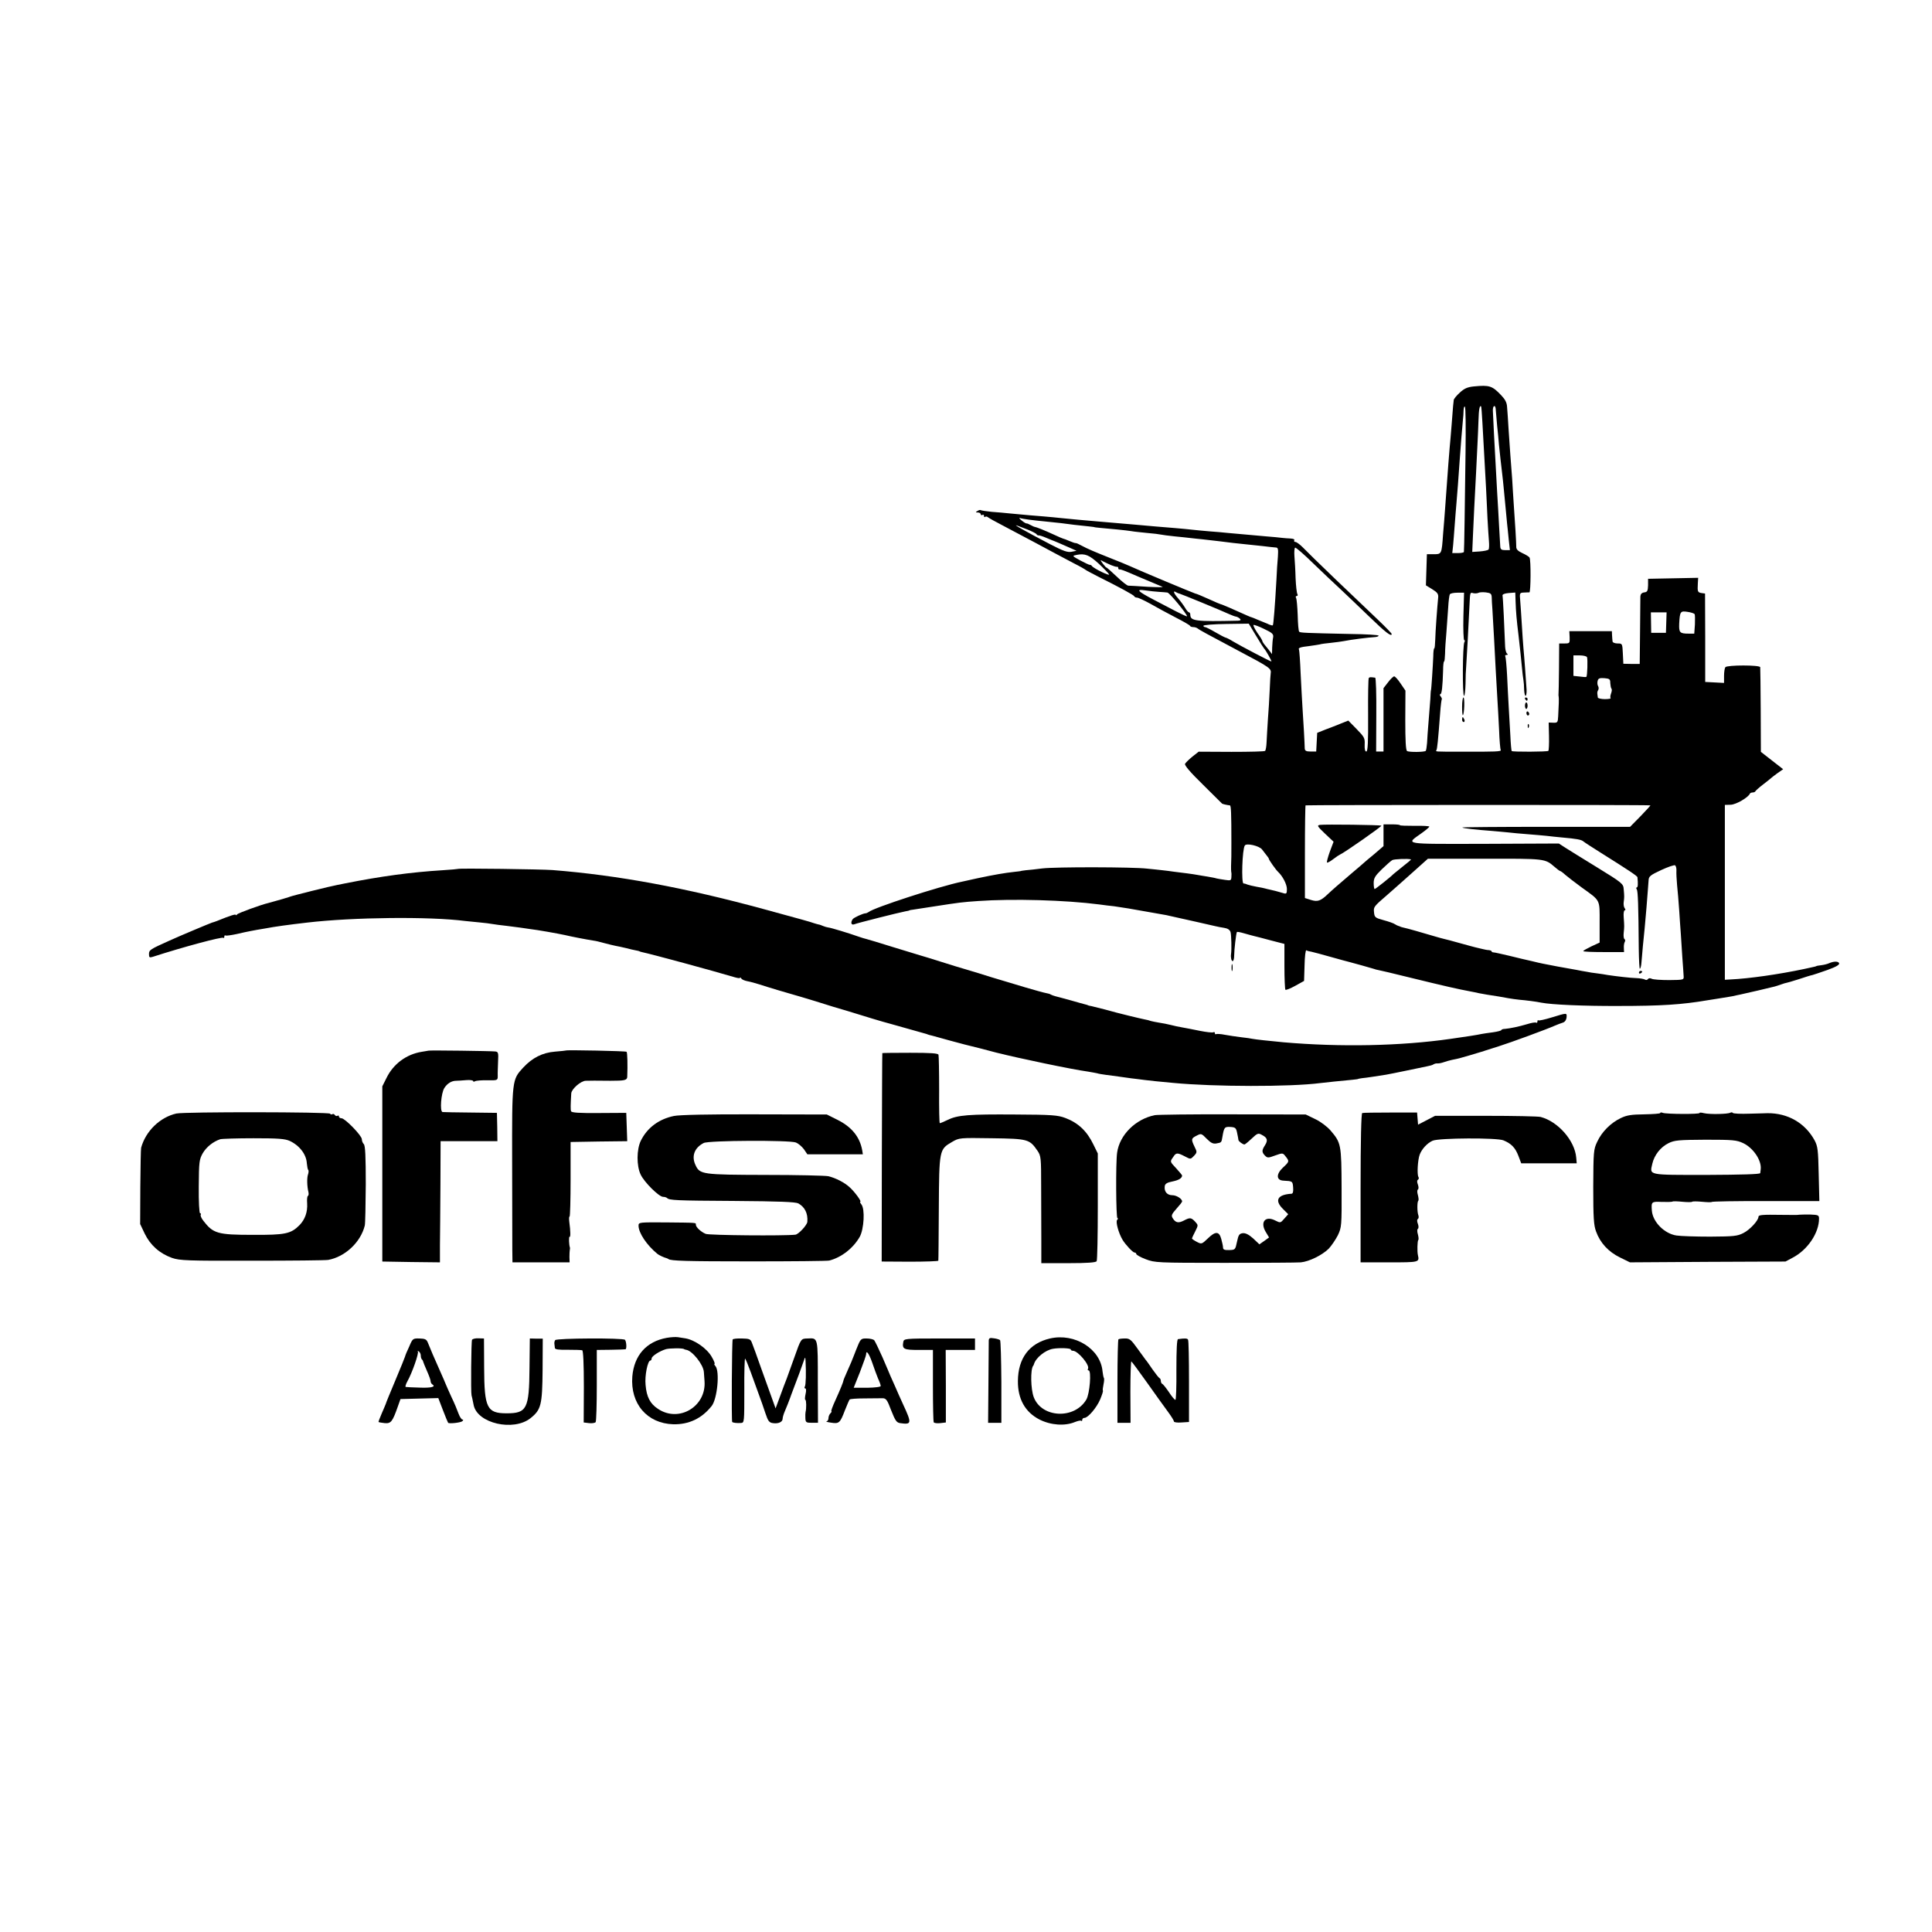 <?xml version="1.0" standalone="no"?>
<!DOCTYPE svg PUBLIC "-//W3C//DTD SVG 20010904//EN"
 "http://www.w3.org/TR/2001/REC-SVG-20010904/DTD/svg10.dtd">
<svg version="1.0" xmlns="http://www.w3.org/2000/svg"
 width="1180pt" height="1180pt" viewBox="0 0 1180 1180"
 preserveAspectRatio="xMidYMid meet">
<g transform="translate(0,1180) scale(0.1,-0.1)"
fill="#000000" stroke="none">
<path d="M9003 9440 c-40 -4 -59 -12 -87 -38 -20 -18 -36 -38 -37 -45 -1 -6
-2 -23 -4 -37 -1 -14 -5 -65 -9 -115 -4 -49 -9 -112 -12 -140 -4 -46 -10 -124
-19 -250 -2 -27 -6 -83 -9 -124 -3 -40 -8 -108 -12 -151 -9 -128 -8 -125 -62
-125 l-37 0 -3 -95 -3 -95 39 -24 c31 -19 38 -29 36 -50 -6 -59 -17 -210 -18
-258 -1 -29 -3 -53 -6 -53 -3 0 -6 -21 -6 -48 -2 -52 -12 -207 -14 -207 -1 0
-3 -25 -4 -55 -2 -30 -7 -93 -11 -140 -4 -47 -8 -104 -9 -128 -2 -23 -5 -44
-8 -48 -8 -8 -102 -9 -114 -1 -8 4 -11 68 -11 188 l1 181 -30 44 c-16 24 -33
43 -39 43 -5 0 -22 -16 -37 -36 l-28 -36 0 -194 0 -193 -22 0 -23 0 1 225 c1
124 -2 226 -7 226 -29 4 -34 4 -39 -2 -3 -4 -5 -107 -4 -228 1 -164 -2 -221
-11 -221 -8 0 -11 15 -10 43 2 38 -2 46 -49 94 l-51 52 -45 -18 c-25 -10 -67
-27 -95 -37 l-50 -20 -3 -57 -3 -57 -34 0 c-26 0 -35 4 -36 18 -1 42 -8 164
-13 237 -3 44 -8 143 -12 220 -3 77 -8 143 -10 147 -7 11 8 16 61 22 27 4 57
8 65 10 8 3 40 7 70 10 30 3 64 8 75 10 49 10 156 23 193 25 12 1 22 4 22 9 0
4 -78 9 -173 10 -277 6 -306 7 -312 14 -4 4 -8 49 -9 101 -2 51 -6 99 -10 105
-4 7 -2 12 4 12 6 0 8 5 4 12 -4 7 -9 51 -11 98 -1 47 -5 106 -7 133 -2 26 0
49 4 52 4 3 54 -40 111 -96 57 -55 133 -127 169 -160 36 -34 115 -109 175
-167 99 -96 135 -123 135 -104 0 4 -38 43 -84 87 -46 44 -162 154 -257 245
-95 91 -186 180 -203 198 -17 17 -37 32 -44 32 -7 0 -10 5 -7 10 4 6 -6 10
-22 11 -15 1 -39 2 -53 4 -14 2 -56 6 -95 9 -146 13 -191 17 -235 21 -25 3
-76 7 -115 10 -38 3 -86 8 -105 10 -19 2 -66 7 -105 10 -76 6 -158 13 -245 21
-63 5 -131 11 -210 18 -87 7 -191 17 -240 22 -25 3 -72 7 -105 10 -60 5 -104
8 -205 18 -30 3 -81 8 -113 10 -32 3 -62 8 -66 10 -4 3 -13 1 -21 -5 -13 -7
-12 -9 3 -9 9 0 17 -5 17 -11 0 -5 5 -7 10 -4 6 3 10 1 10 -6 0 -7 3 -9 7 -6
3 4 11 3 17 -2 6 -5 45 -27 86 -48 166 -88 278 -147 325 -173 28 -15 79 -42
115 -61 36 -18 67 -36 70 -39 3 -3 39 -22 80 -43 128 -64 215 -111 218 -119 2
-5 10 -8 17 -8 7 0 44 -17 82 -38 37 -21 106 -59 153 -83 47 -24 87 -47 88
-51 2 -5 11 -8 21 -8 9 0 21 -4 27 -9 9 -8 53 -32 249 -136 195 -103 201 -108
196 -139 -1 -4 -4 -49 -6 -100 -2 -50 -7 -131 -11 -181 -3 -49 -7 -111 -8
-137 -1 -26 -5 -50 -9 -54 -3 -4 -96 -6 -206 -6 l-200 1 -38 -30 c-21 -17 -41
-37 -45 -44 -5 -8 31 -51 108 -126 63 -63 116 -115 118 -117 4 -3 30 -9 48
-11 7 -1 9 -46 9 -226 0 -84 0 -96 -2 -145 0 -14 0 -30 1 -35 2 -6 2 -20 1
-32 -1 -21 -5 -22 -38 -17 -21 3 -45 7 -53 9 -8 3 -32 7 -54 11 -21 3 -48 8
-60 10 -11 2 -41 7 -66 10 -25 3 -61 8 -80 10 -19 3 -51 7 -70 9 -19 2 -62 7
-95 10 -86 10 -557 11 -640 1 -38 -5 -83 -10 -100 -11 -16 -2 -30 -4 -30 -5 0
0 -18 -3 -40 -5 -56 -6 -121 -17 -225 -39 -55 -12 -76 -17 -95 -21 -136 -28
-539 -159 -569 -185 -6 -4 -15 -8 -19 -8 -15 0 -72 -26 -79 -36 -14 -21 -9
-38 10 -31 20 8 274 72 312 79 14 2 25 5 25 6 0 1 9 3 20 4 11 2 70 11 130 20
161 25 171 26 270 33 211 15 531 6 740 -21 28 -4 68 -9 90 -11 44 -6 118 -18
210 -35 33 -6 71 -13 85 -15 14 -2 34 -6 45 -9 65 -14 263 -59 280 -63 11 -3
34 -7 52 -10 21 -3 35 -12 39 -26 5 -17 7 -107 3 -134 -3 -20 2 -43 10 -43 5
0 9 15 9 33 0 34 12 140 17 145 2 2 23 -2 46 -9 24 -7 51 -14 59 -16 8 -2 53
-13 100 -26 l85 -22 0 -137 c0 -75 3 -139 6 -143 4 -3 31 8 60 24 l54 30 3 96
c1 52 6 94 11 91 4 -3 18 -7 32 -9 13 -3 67 -17 119 -32 52 -15 102 -28 110
-30 27 -7 135 -37 150 -42 8 -3 22 -7 30 -8 8 -1 92 -21 185 -44 224 -55 305
-73 375 -86 14 -3 38 -7 53 -11 16 -3 38 -7 50 -9 41 -6 102 -16 132 -22 17
-3 46 -7 65 -9 37 -3 102 -11 135 -18 61 -12 259 -21 470 -20 260 0 387 8 545
35 30 5 72 11 94 15 21 3 48 8 60 10 11 3 32 7 46 10 14 3 63 14 110 25 47 11
92 22 100 24 8 2 26 8 40 13 14 5 27 9 30 9 3 0 37 10 75 22 39 13 77 25 85
26 8 2 49 16 92 31 53 19 74 32 71 41 -5 13 -33 13 -64 -1 -9 -4 -29 -9 -45
-11 -16 -2 -30 -4 -31 -6 -4 -2 -8 -3 -73 -17 -156 -33 -339 -59 -450 -64
l-35 -2 0 534 0 534 36 1 c32 1 107 44 117 68 2 4 10 7 17 7 7 0 15 3 17 8 2
4 23 23 48 42 25 19 47 37 50 40 3 3 20 16 38 29 l33 23 -68 53 -68 53 -1 253
c-1 140 -2 259 -3 264 -1 14 -203 14 -213 0 -4 -5 -8 -29 -8 -53 l0 -43 -57 3
-58 3 0 270 -1 270 -22 3 c-23 4 -25 8 -22 60 l2 33 -153 -3 -153 -3 0 -40
c-1 -34 -5 -41 -23 -43 -16 -2 -23 -11 -24 -25 0 -12 -1 -110 -2 -217 l-2
-195 -50 0 -50 1 -3 62 c-3 61 -3 62 -32 62 -17 0 -31 6 -31 13 -1 6 -2 23 -3
37 l-1 25 -130 0 -130 0 2 -37 c1 -37 0 -38 -31 -38 l-33 0 -1 -152 c-1 -84
-2 -155 -3 -158 -1 -3 0 -9 1 -15 2 -10 1 -50 -3 -120 -2 -37 -4 -40 -30 -39
l-28 1 2 -84 c1 -46 -1 -86 -4 -89 -6 -6 -218 -7 -224 -1 -2 3 -6 44 -8 93 -3
49 -7 127 -10 174 -3 47 -7 134 -10 194 -3 59 -8 112 -11 117 -3 5 1 9 8 9 8
0 9 3 3 8 -6 4 -11 23 -12 42 -4 108 -13 302 -16 313 -1 7 13 13 38 15 l40 3
2 -58 c2 -59 6 -108 18 -205 11 -100 14 -123 20 -188 3 -36 8 -74 10 -85 2
-11 4 -37 4 -57 1 -21 5 -38 9 -38 4 0 7 17 6 38 -4 60 -14 203 -19 252 -2 25
-7 90 -10 145 -3 55 -8 121 -10 148 -4 45 -3 47 23 48 15 1 30 1 33 1 9 -1 10
201 1 213 -4 6 -24 18 -44 27 -28 13 -38 24 -37 40 0 23 -7 144 -16 268 -2 36
-7 101 -9 145 -3 44 -8 109 -11 145 -2 36 -8 108 -11 160 -3 52 -7 112 -9 133
-1 28 -12 48 -36 73 -55 58 -72 63 -166 54z m-52 -403 c-4 -321 -8 -599 -10
-608 -1 -4 -17 -7 -36 -7 l-35 0 5 46 c2 25 7 82 10 127 3 44 8 100 10 125 5
52 14 178 20 265 5 74 16 210 20 250 2 17 4 43 4 59 1 16 4 26 8 22 5 -4 6
-130 4 -279z m103 183 c8 -140 16 -293 22 -395 2 -49 7 -135 9 -190 3 -55 7
-118 9 -141 2 -22 1 -45 -2 -50 -4 -5 -28 -10 -54 -12 l-46 -3 4 93 c2 51 6
129 8 173 5 89 18 345 21 415 1 25 4 79 5 120 2 70 7 96 16 88 2 -2 5 -46 8
-98z m82 73 c1 -16 5 -57 8 -93 4 -36 9 -87 11 -115 6 -58 13 -123 20 -180 3
-22 7 -65 10 -95 3 -30 8 -82 11 -115 3 -33 7 -76 9 -95 2 -19 7 -63 10 -97
l7 -63 -29 0 c-23 0 -29 5 -30 23 -1 12 -4 67 -7 122 -3 55 -8 150 -12 210 -8
146 -10 185 -19 350 -4 77 -7 142 -7 145 -1 17 3 30 10 30 4 0 8 -12 8 -27z
m-2851 -667 c22 -3 67 -8 100 -11 33 -3 76 -8 95 -10 40 -6 119 -15 170 -20
19 -2 35 -4 35 -5 0 -1 40 -5 140 -14 33 -3 71 -8 85 -10 14 -3 57 -7 95 -11
39 -3 77 -8 85 -10 8 -2 47 -7 85 -11 39 -4 81 -8 95 -10 14 -2 48 -5 75 -8
68 -8 143 -16 185 -22 19 -2 53 -6 75 -8 22 -2 69 -7 105 -11 36 -5 73 -8 82
-9 14 0 16 -9 13 -56 -3 -30 -7 -94 -9 -142 -9 -159 -18 -273 -22 -277 -2 -2
-11 0 -21 4 -10 5 -20 9 -23 10 -3 1 -22 9 -44 18 -21 9 -40 17 -42 17 -4 0
-26 10 -136 59 -26 11 -50 21 -53 21 -2 0 -35 14 -72 31 -38 17 -75 33 -83 34
-14 4 -340 140 -405 170 -16 7 -66 28 -110 45 -103 41 -143 58 -180 78 -16 9
-32 16 -35 15 -3 -1 -20 5 -39 13 -18 8 -35 14 -37 14 -2 0 -28 11 -58 25 -56
26 -107 46 -116 47 -3 0 -14 5 -25 11 -11 6 -22 11 -25 10 -3 -1 -17 7 -30 18
-14 11 -18 17 -10 15 8 -3 33 -7 55 -10z m-10 -60 c28 -11 53 -24 56 -29 3 -5
9 -8 13 -7 4 1 26 -6 49 -16 23 -10 44 -18 47 -19 6 -2 40 -17 95 -41 l40 -18
-30 -6 c-24 -5 -50 4 -131 46 -157 82 -238 128 -199 113 6 -2 33 -13 60 -23z
m436 -209 c31 -29 59 -58 63 -65 6 -13 -94 36 -105 51 -3 5 -9 8 -13 7 -4 0
-30 12 -58 27 -51 28 -51 28 -22 34 51 10 77 -1 135 -54z m76 -9 c15 -6 31
-11 36 -10 4 1 7 -2 7 -8 0 -5 3 -9 8 -8 8 1 23 -4 117 -45 63 -27 98 -41 145
-61 8 -3 -32 -3 -90 0 -58 4 -111 7 -119 7 -7 0 -40 26 -72 57 -33 31 -60 55
-62 54 -1 -1 -10 9 -21 23 -18 25 -18 25 2 14 11 -6 33 -16 49 -23z m293 -163
c19 -1 42 -3 50 -4 13 -1 120 -131 120 -145 0 -3 -30 11 -67 30 -38 20 -99 52
-138 72 -99 52 -110 65 -49 56 27 -4 65 -8 84 -9z m125 -11 c9 -2 251 -101
305 -126 14 -6 31 -13 39 -14 7 -1 18 -7 24 -13 8 -8 4 -11 -13 -12 -260 -6
-290 -2 -290 37 0 8 -4 14 -8 14 -4 0 -15 12 -24 28 -9 15 -28 41 -42 57 -28
32 -34 51 -13 38 6 -4 17 -8 22 -9z m1906 -23 c0 -14 2 -46 4 -71 6 -101 16
-280 20 -365 3 -49 7 -128 10 -175 3 -47 8 -136 11 -199 2 -62 7 -117 10 -122
5 -9 -30 -11 -246 -10 -160 0 -152 0 -147 9 5 7 10 55 23 227 3 44 8 82 10 84
2 2 -1 10 -7 18 -6 7 -7 13 -2 13 9 0 14 45 17 147 0 29 3 53 6 53 3 0 5 21 6
48 0 26 4 83 8 127 3 44 8 113 11 153 2 40 7 77 10 82 4 6 24 10 46 10 l41 0
-4 -145 c-2 -80 1 -145 5 -145 5 0 5 -5 1 -12 -11 -17 -13 -328 -2 -328 4 0 8
33 9 73 0 39 2 88 4 107 3 35 15 263 20 370 4 84 3 83 24 77 10 -2 24 -1 30 2
6 4 27 5 46 3 30 -4 35 -8 36 -31z m1239 -102 c3 -4 3 -32 2 -63 l-4 -56 -33
0 c-56 0 -61 6 -59 61 4 74 7 79 51 72 21 -3 40 -9 43 -14z m-173 -51 l-2 -63
-45 0 -45 0 -1 63 -1 62 48 0 48 0 -2 -62z m-2506 -80 c24 -40 46 -75 49 -78
10 -9 50 -80 45 -80 -7 0 -192 97 -235 123 -19 12 -39 22 -45 23 -5 1 -34 16
-63 33 -29 17 -57 31 -62 31 -6 0 -10 4 -10 8 0 5 62 10 139 11 l138 2 44 -73z
m105 -10 c-3 -13 -5 -41 -6 -63 l-1 -40 -19 25 c-11 14 -24 30 -30 37 -5 7
-10 15 -10 18 0 4 -13 26 -30 49 -16 24 -27 46 -24 49 3 2 32 -8 64 -24 51
-24 59 -32 56 -51z m1917 -122 c5 -14 2 -115 -4 -120 -2 -2 -21 -1 -41 2 l-38
4 0 63 0 62 40 0 c21 0 41 -5 43 -11z m142 -158 c1 -15 4 -30 7 -34 4 -3 3
-16 -2 -29 -5 -13 -6 -26 -3 -29 4 -3 -12 -6 -35 -6 -23 0 -43 5 -43 10 -1 6
-2 16 -3 23 -1 6 1 17 5 22 4 6 4 17 0 24 -5 7 -6 22 -3 33 4 15 12 18 41 16
32 -3 36 -6 36 -30z m245 -747 c2 0 -25 -30 -60 -66 l-64 -65 -515 0 c-283 0
-512 -2 -510 -4 4 -5 86 -14 181 -21 29 -2 73 -7 98 -9 25 -3 79 -8 120 -11
41 -3 93 -8 115 -10 22 -3 65 -7 95 -10 90 -8 119 -13 132 -25 7 -6 54 -36
103 -67 169 -106 225 -143 226 -151 4 -41 3 -62 -4 -62 -4 0 -5 -6 0 -12 7
-13 10 -94 12 -362 1 -71 4 -127 7 -123 4 3 8 19 9 34 1 15 6 62 9 103 4 41 9
91 11 110 2 19 7 76 11 125 4 50 8 101 9 115 1 14 3 38 4 53 1 24 10 32 77 63
41 19 79 32 85 29 5 -4 9 -18 8 -33 -1 -15 1 -54 4 -87 4 -33 9 -103 13 -155
3 -52 8 -117 10 -145 2 -27 6 -90 9 -140 4 -49 7 -101 8 -115 2 -25 2 -25 -88
-26 -49 0 -98 3 -107 8 -10 5 -19 4 -23 -2 -4 -6 -12 -7 -18 -3 -6 4 -29 8
-52 9 -39 1 -122 11 -176 19 -14 3 -43 7 -65 10 -21 2 -50 7 -64 10 -14 2 -41
7 -60 11 -55 9 -183 33 -205 38 -11 2 -42 9 -70 16 -27 6 -88 20 -135 32 -47
11 -91 21 -97 21 -7 0 -13 3 -13 7 0 3 -8 6 -17 7 -10 0 -28 4 -40 7 -13 3
-32 8 -42 10 -11 3 -54 14 -96 26 -42 12 -84 23 -94 25 -9 2 -42 11 -72 20
-57 17 -154 45 -179 50 -8 2 -16 4 -17 5 -2 2 -6 3 -10 4 -5 1 -15 6 -23 11
-8 6 -40 17 -70 25 -51 14 -55 17 -58 48 -3 33 -3 34 84 109 11 10 54 47 94
83 40 36 78 70 84 75 7 6 24 21 39 35 l28 25 347 0 c369 1 368 1 426 -49 16
-14 32 -26 35 -26 3 0 17 -10 31 -23 14 -12 59 -47 100 -77 117 -84 110 -71
110 -213 l0 -124 -50 -23 c-27 -13 -50 -26 -50 -29 0 -4 56 -6 124 -6 l125 0
-1 26 c-1 14 2 31 6 37 3 6 3 13 -2 16 -5 3 -7 20 -5 38 4 39 4 40 0 96 -2 23
1 42 6 42 6 0 6 5 0 13 -5 6 -8 23 -6 37 4 30 4 36 0 79 -2 33 -9 39 -162 133
-88 54 -177 109 -197 122 l-37 24 -454 -2 c-505 -1 -483 -5 -386 64 27 19 49
38 49 41 0 4 -41 6 -90 5 -50 0 -90 1 -90 4 0 3 -22 5 -50 5 l-50 0 0 -67 0
-66 -57 -49 c-32 -26 -60 -50 -63 -53 -3 -3 -34 -30 -70 -60 -80 -68 -128
-110 -151 -132 -43 -41 -62 -47 -101 -35 l-38 12 0 281 c0 154 2 283 4 285 4
3 2092 4 2106 0z m-2372 -269 c7 -9 19 -25 27 -35 8 -9 15 -20 15 -23 0 -6 42
-66 56 -79 28 -26 54 -76 54 -105 0 -28 -3 -31 -22 -25 -42 12 -56 16 -80 21
-13 3 -27 6 -33 8 -5 2 -28 6 -50 10 -22 4 -47 10 -55 13 -8 4 -19 7 -25 7
-14 2 -8 209 8 232 10 16 88 -2 105 -24z m910 -61 c2 -1 -20 -20 -50 -43 -29
-23 -55 -44 -58 -47 -12 -14 -109 -91 -114 -91 -3 0 -6 16 -6 36 0 30 8 44 49
84 27 26 56 52 65 57 12 6 95 10 114 4z"/>
<path d="M8930 7483 c0 -31 2 -54 5 -51 9 9 12 108 3 108 -4 0 -8 -25 -8 -57z"/>
<path d="M8930 7405 c0 -8 4 -15 10 -15 5 0 7 7 4 15 -4 8 -8 15 -10 15 -2 0
-4 -7 -4 -15z"/>
<path d="M8063 6762 c-21 -3 -18 -8 29 -53 l53 -50 -23 -61 c-12 -34 -20 -64
-17 -66 2 -3 19 6 37 20 18 14 38 27 43 29 23 9 256 172 252 176 -5 5 -342 9
-374 5z"/>
<path d="M10010 5859 c0 -5 5 -7 10 -4 6 3 10 8 10 11 0 2 -4 4 -10 4 -5 0
-10 -5 -10 -11z"/>
<path d="M9315 7530 c3 -5 8 -10 11 -10 2 0 4 5 4 10 0 6 -5 10 -11 10 -5 0
-7 -4 -4 -10z"/>
<path d="M9314 7490 c0 -11 4 -20 8 -20 4 0 8 9 8 20 0 11 -4 20 -8 20 -4 0
-8 -9 -8 -20z"/>
<path d="M9323 7445 c0 -8 4 -15 9 -15 4 0 8 4 8 9 0 6 -4 12 -8 15 -5 3 -9
-1 -9 -9z"/>
<path d="M9331 7364 c0 -11 3 -14 6 -6 3 7 2 16 -1 19 -3 4 -6 -2 -5 -13z"/>
<path d="M2797 6493 c-2 -1 -43 -5 -93 -8 -194 -12 -378 -37 -594 -80 -14 -3
-36 -7 -50 -10 -39 -7 -273 -65 -290 -72 -8 -3 -19 -7 -25 -8 -5 -2 -30 -9
-55 -16 -25 -7 -47 -13 -50 -14 -44 -10 -187 -62 -192 -70 -4 -5 -8 -7 -8 -3
0 7 -36 -5 -115 -37 -11 -4 -24 -9 -30 -10 -10 -3 -199 -82 -260 -110 -118
-53 -125 -57 -125 -82 0 -21 3 -23 23 -17 185 60 424 124 431 116 4 -3 6 0 6
7 0 7 3 10 8 7 4 -2 34 2 67 9 33 8 72 16 88 19 15 3 53 10 85 15 63 12 145
23 257 36 281 33 748 38 965 10 19 -2 60 -6 90 -9 30 -3 66 -7 80 -10 14 -2
52 -8 85 -11 33 -4 71 -9 85 -11 14 -2 39 -6 55 -8 51 -6 168 -27 215 -37 42
-10 130 -27 175 -34 11 -1 40 -8 65 -15 25 -7 56 -14 70 -17 14 -2 43 -9 65
-14 22 -6 49 -12 60 -14 11 -2 20 -4 20 -5 0 -1 7 -3 15 -5 62 -13 430 -113
568 -154 17 -5 32 -7 32 -3 0 4 4 2 8 -5 4 -6 21 -13 37 -16 17 -3 50 -12 75
-20 45 -15 179 -55 209 -63 9 -2 68 -20 131 -39 63 -20 153 -48 200 -61 47
-14 114 -35 150 -46 36 -11 88 -26 115 -33 55 -15 192 -54 213 -60 7 -3 14 -5
17 -6 8 -1 109 -30 125 -34 15 -5 162 -43 190 -49 8 -2 51 -13 95 -25 135 -34
458 -102 560 -116 22 -4 47 -8 55 -10 8 -3 33 -7 55 -10 22 -3 56 -7 75 -10
19 -3 55 -8 79 -11 24 -3 60 -7 80 -10 35 -4 93 -11 176 -18 249 -24 716 -25
900 -1 30 4 131 14 195 20 19 2 35 4 35 5 0 1 11 3 25 5 25 2 87 12 145 21 17
3 73 14 125 25 52 11 109 23 125 26 17 3 35 8 40 12 6 4 17 7 25 6 8 -1 26 3
40 8 14 5 36 11 50 14 41 8 43 9 105 27 33 10 65 19 70 21 6 1 17 5 25 8 8 3
47 15 85 27 73 23 288 102 340 125 17 7 39 16 50 19 13 4 21 16 23 31 2 30 5
30 -90 1 -42 -13 -79 -21 -82 -18 -3 3 -6 0 -6 -7 0 -7 -4 -10 -8 -7 -5 3 -29
-1 -54 -9 -54 -16 -104 -26 -135 -29 -13 0 -23 -4 -23 -7 0 -4 -24 -10 -52
-14 -29 -4 -60 -8 -68 -10 -32 -7 -93 -16 -190 -30 -306 -44 -674 -51 -1020
-21 -88 8 -176 18 -190 21 -8 2 -40 7 -70 10 -30 4 -75 10 -100 15 -24 5 -48
6 -52 4 -5 -3 -8 0 -8 6 0 6 -4 8 -10 5 -5 -3 -42 1 -82 9 -40 8 -89 18 -108
21 -19 3 -51 10 -70 15 -19 5 -51 11 -71 14 -20 3 -42 8 -50 10 -8 3 -25 8
-39 10 -14 3 -54 12 -90 21 -36 9 -72 18 -80 20 -8 2 -42 11 -74 20 -33 8 -69
17 -80 20 -12 2 -21 4 -21 5 0 1 -7 3 -15 5 -8 2 -49 13 -90 25 -41 11 -83 23
-93 25 -9 2 -22 7 -28 10 -5 4 -20 8 -32 10 -12 2 -69 18 -127 35 -58 17 -125
38 -150 45 -25 7 -83 25 -130 40 -47 14 -92 28 -100 30 -8 2 -67 20 -130 40
-63 20 -122 38 -130 40 -8 2 -82 25 -164 50 -82 26 -157 48 -165 50 -9 2 -29
8 -46 14 -62 22 -171 55 -185 56 -8 1 -23 5 -32 9 -9 4 -22 9 -30 10 -7 2 -20
5 -28 8 -18 7 -80 24 -300 84 -484 132 -892 208 -1295 240 -68 5 -574 12 -578
7z"/>
<path d="M7522 5890 c0 -19 2 -27 5 -17 2 9 2 25 0 35 -3 9 -5 1 -5 -18z"/>
<path d="M2617 5383 c-1 0 -20 -4 -41 -7 -94 -15 -174 -74 -216 -161 l-25 -50
0 -535 0 -535 176 -3 176 -2 0 102 c1 57 2 223 3 371 l1 267 174 0 173 0 -1
87 -2 86 -160 2 c-88 1 -165 2 -172 3 -18 3 -9 116 11 147 18 28 44 44 72 44
10 0 38 2 62 4 23 2 42 -1 42 -6 0 -4 5 -5 11 -1 7 4 41 7 76 6 62 -1 63 0 63
26 -1 15 1 54 2 88 3 54 1 60 -17 62 -23 3 -406 8 -408 5z"/>
<path d="M3457 5384 c-1 -1 -31 -4 -67 -7 -77 -6 -139 -38 -194 -97 -69 -75
-69 -72 -68 -580 0 -250 1 -490 1 -532 l1 -78 175 0 174 0 -1 33 c0 17 1 37 2
42 1 6 2 12 1 15 -6 16 -8 69 -2 66 6 -4 6 33 -2 92 -2 17 -2 32 2 32 3 0 6
102 6 228 l0 227 173 3 173 2 -3 87 -3 86 -167 -1 c-120 -1 -167 2 -170 11 -4
10 -3 39 1 109 2 27 59 77 89 77 23 1 66 1 150 0 87 0 102 3 103 24 3 71 1
149 -4 153 -4 5 -365 12 -370 8z"/>
<path d="M5389 5368 c-1 -2 -2 -289 -3 -638 l-1 -635 172 -1 c95 0 174 3 174
6 1 3 2 147 3 320 2 358 3 360 80 405 45 26 45 26 245 23 221 -3 229 -6 278
-77 21 -31 22 -44 22 -214 0 -100 1 -247 1 -327 l0 -145 165 0 c116 0 168 4
173 12 4 6 7 157 7 335 l0 323 -27 55 c-39 81 -92 132 -172 162 -45 17 -82 20
-306 21 -282 2 -351 -3 -412 -33 -23 -11 -44 -20 -48 -20 -3 0 -5 91 -4 203 0
111 -2 208 -4 215 -3 9 -47 12 -173 12 -93 0 -170 -1 -170 -2z"/>
<path d="M1077 4999 c-100 -23 -187 -107 -215 -209 -2 -8 -4 -116 -5 -240 l-1
-226 28 -59 c34 -70 91 -121 167 -148 47 -16 93 -18 488 -17 240 0 450 2 466
5 103 19 198 108 223 210 3 11 5 125 6 252 0 169 -3 236 -12 245 -7 7 -12 20
-12 30 0 22 -103 128 -124 128 -9 0 -16 5 -16 11 0 5 -4 8 -9 4 -5 -3 -12 -1
-16 5 -4 6 -10 8 -15 5 -5 -3 -11 -2 -14 3 -7 11 -890 12 -939 1z m692 -167
c60 -28 102 -82 105 -137 2 -19 5 -38 9 -41 3 -3 2 -16 -2 -28 -7 -20 -6 -72
3 -108 2 -10 1 -20 -4 -23 -4 -2 -6 -23 -4 -45 3 -53 -13 -98 -47 -133 -53
-53 -87 -60 -285 -59 -215 0 -242 8 -302 86 -12 15 -19 32 -16 37 3 5 1 9 -4
9 -5 0 -9 71 -8 163 1 151 3 165 24 203 23 39 63 71 107 86 11 3 103 6 204 6
150 0 190 -3 220 -16z"/>
<path d="M8320 5002 c-6 -2 -10 -164 -10 -458 l0 -454 175 0 c184 0 185 0 175
45 -5 22 -3 85 2 91 4 3 2 19 -2 35 -5 16 -5 31 0 34 5 3 5 16 0 30 -6 15 -6
27 0 30 5 3 6 13 3 22 -8 20 -8 81 -1 89 4 3 2 19 -2 35 -5 16 -5 31 0 34 5 3
5 16 0 30 -6 15 -6 27 1 30 5 4 6 11 2 17 -9 16 -4 104 8 136 13 35 47 71 79
85 39 17 394 19 433 2 48 -20 72 -45 91 -95 l17 -45 169 0 170 0 -3 35 c-9
104 -111 220 -217 248 -14 4 -164 7 -335 7 l-310 0 -52 -27 -52 -27 -3 37 -3
37 -162 0 c-90 0 -167 -1 -173 -3z"/>
<path d="M10140 5002 c0 -4 -44 -7 -98 -8 -78 -1 -106 -5 -143 -23 -61 -29
-116 -84 -144 -145 -22 -46 -23 -60 -24 -275 0 -188 3 -234 17 -272 25 -70 76
-125 146 -159 l61 -30 475 3 475 2 45 24 c91 48 160 151 160 238 0 21 -5 23
-52 25 -29 0 -60 0 -68 -1 -17 -2 -13 -2 -105 -1 -123 2 -145 0 -145 -12 0
-22 -52 -79 -92 -99 -37 -19 -59 -21 -202 -22 -89 0 -182 3 -207 7 -73 11
-144 82 -150 151 -4 55 -3 57 61 54 33 -1 62 0 65 2 2 3 30 2 60 -1 31 -3 58
-3 60 0 2 3 29 3 60 0 31 -3 58 -4 60 -1 2 3 150 6 330 5 l327 0 -4 165 c-3
148 -6 170 -25 206 -58 106 -163 167 -288 166 -5 0 -54 -2 -108 -3 -55 -2
-101 0 -104 5 -2 4 -9 4 -15 1 -15 -9 -127 -11 -160 -3 -16 4 -28 5 -28 1 0
-8 -202 -7 -224 1 -9 4 -16 3 -16 -1z m507 -184 c61 -29 112 -104 107 -158 -1
-8 -2 -20 -3 -25 -1 -7 -114 -10 -328 -11 -365 0 -347 -3 -331 69 12 52 50
101 99 125 36 18 62 20 226 21 167 0 190 -2 230 -21z"/>
<path d="M4116 4984 c-92 -19 -163 -72 -202 -151 -26 -53 -27 -153 -1 -207 22
-47 112 -136 137 -136 9 0 20 -3 24 -7 14 -14 51 -16 409 -18 278 -2 375 -6
393 -15 39 -22 59 -60 55 -112 -1 -20 -54 -77 -73 -79 -67 -8 -528 -4 -548 5
-29 12 -60 41 -60 56 0 13 11 12 -182 14 -165 1 -168 1 -168 -20 0 -44 50
-119 115 -172 9 -8 41 -23 58 -27 4 -2 8 -3 10 -5 14 -11 107 -14 502 -14 253
0 469 2 480 5 74 19 146 75 186 145 26 47 33 170 10 198 -7 9 -10 16 -7 16 11
0 -34 61 -64 88 -32 30 -86 57 -130 68 -19 4 -192 8 -385 8 -386 1 -401 3
-427 60 -26 54 -7 106 50 135 31 16 525 18 563 3 15 -6 36 -24 49 -41 l21 -31
170 0 169 0 -4 25 c-15 82 -65 143 -152 186 l-64 32 -442 1 c-274 1 -460 -3
-492 -10z"/>
<path d="M7053 4989 c-118 -24 -215 -121 -230 -229 -9 -60 -7 -400 2 -400 5 0
4 -5 -2 -11 -10 -10 8 -79 33 -121 18 -30 63 -78 73 -78 6 0 11 -4 11 -9 0 -5
26 -20 58 -32 56 -21 67 -22 482 -22 234 0 443 1 465 3 51 5 129 43 170 83 17
18 42 55 56 82 23 49 24 56 23 290 -1 266 -3 275 -68 351 -20 23 -61 54 -93
69 l-58 28 -447 1 c-246 1 -460 -2 -475 -5z m503 -109 c4 -19 8 -39 8 -43 1
-8 26 -27 37 -27 3 0 23 16 44 36 35 33 40 35 63 22 33 -17 37 -33 18 -63 -20
-31 -20 -42 0 -63 15 -15 20 -15 63 1 45 16 46 16 63 -6 24 -30 23 -32 -17
-69 -42 -40 -40 -77 4 -79 55 -3 56 -3 59 -41 2 -26 -1 -38 -10 -39 -85 -5
-105 -40 -53 -92 l33 -33 -24 -27 c-23 -27 -24 -27 -54 -12 -61 32 -95 -8 -60
-68 l21 -35 -29 -21 -30 -21 -38 36 c-27 24 -47 34 -64 32 -21 -3 -26 -10 -35
-53 -10 -48 -11 -49 -48 -50 -27 -1 -37 3 -37 14 0 9 -5 33 -11 54 -13 48 -36
48 -83 2 -36 -34 -37 -35 -66 -20 -17 9 -30 18 -30 21 0 2 9 22 20 43 19 38
19 38 -1 60 -24 25 -31 26 -69 6 -33 -17 -50 -13 -67 14 -11 17 -7 25 22 58
19 21 35 41 35 45 0 16 -34 38 -60 38 -32 0 -51 23 -46 56 2 14 15 22 47 28
39 8 58 20 59 36 0 3 -16 22 -35 43 -41 44 -40 41 -19 71 17 27 25 27 73 2 32
-17 33 -17 53 4 20 21 20 24 4 56 -22 46 -21 51 13 68 27 14 29 14 61 -19 25
-25 38 -32 58 -29 33 6 32 5 38 40 10 59 13 63 49 61 30 -2 35 -6 41 -37z"/>
<path d="M4073 3629 c-125 -22 -200 -107 -211 -236 -13 -166 90 -287 250 -292
95 -2 174 35 235 112 34 44 50 210 23 243 -7 7 -9 14 -6 14 4 0 -3 19 -16 41
-29 53 -106 106 -163 115 -11 2 -31 5 -45 7 -14 2 -44 0 -67 -4z m105 -69 c1
-1 7 -3 12 -4 37 -4 106 -90 109 -136 1 -8 2 -33 4 -55 12 -155 -156 -256
-284 -170 -48 31 -70 73 -76 146 -6 57 13 149 29 149 4 0 8 6 8 13 0 14 48 45
88 57 24 6 103 7 110 0z"/>
<path d="M6413 3625 c-126 -29 -195 -120 -196 -260 -1 -109 44 -190 132 -235
69 -35 155 -41 217 -15 18 7 35 11 38 7 3 -3 6 0 6 6 0 7 6 12 13 12 22 0 75
62 97 114 11 27 19 51 16 53 -2 2 0 19 4 38 4 19 5 36 2 39 -2 3 -6 21 -8 40
-12 137 -169 236 -321 201z m127 -67 c0 -5 6 -8 13 -8 31 0 105 -89 92 -110
-3 -6 -2 -10 4 -10 18 0 7 -142 -14 -178 -72 -122 -272 -113 -321 14 -19 50
-21 169 -4 192 2 1 3 5 5 10 11 39 69 86 116 94 39 7 109 4 109 -4z"/>
<path d="M2499 3575 c-13 -27 -24 -54 -25 -60 -1 -5 -28 -71 -59 -145 -31 -74
-58 -139 -59 -145 -2 -5 -13 -32 -25 -59 -12 -27 -20 -50 -19 -51 2 -2 19 -5
38 -7 38 -3 47 8 80 102 l16 45 115 3 116 3 28 -73 c15 -40 30 -75 32 -78 7
-7 78 1 87 10 7 7 6 10 0 10 -5 0 -16 16 -23 35 -7 20 -26 66 -44 103 -17 37
-31 69 -32 72 -3 8 -21 50 -50 115 -26 58 -41 93 -62 145 -8 20 -17 24 -51 25
-40 1 -42 0 -63 -50z m71 -54 c0 -10 3 -21 8 -25 4 -4 7 -11 7 -14 1 -4 11
-29 23 -56 12 -27 22 -54 22 -62 0 -7 5 -16 10 -19 25 -15 -6 -23 -78 -20 -42
1 -80 3 -84 4 -4 0 0 16 10 34 29 51 72 174 64 183 -4 4 -1 4 6 0 6 -4 12 -15
12 -25z"/>
<path d="M2883 3617 c-5 -9 -8 -320 -3 -339 3 -12 5 -19 13 -60 23 -112 243
-162 347 -80 65 52 72 80 74 295 l1 191 -40 0 -39 1 -2 -180 c-2 -250 -16
-277 -140 -277 -120 0 -136 33 -137 276 l-1 181 -33 1 c-19 1 -36 -3 -40 -9z"/>
<path d="M3391 3615 c-4 -5 -6 -16 -5 -22 1 -7 2 -19 3 -26 1 -9 22 -12 79
-11 42 0 82 -1 88 -3 6 -2 10 -78 10 -223 l-1 -218 33 -4 c18 -2 36 1 40 6 4
6 7 108 7 226 l0 215 85 1 c47 1 87 2 90 3 9 2 6 48 -3 58 -13 12 -417 10
-426 -2z"/>
<path d="M4475 3619 c-5 -7 -8 -500 -3 -504 5 -5 30 -8 54 -6 20 1 20 6 20
201 -1 109 2 196 5 192 4 -4 19 -41 34 -82 15 -41 37 -102 49 -135 12 -33 31
-85 41 -117 16 -48 23 -57 46 -60 33 -5 59 7 59 27 0 8 6 29 14 47 12 28 23
56 31 78 1 3 5 14 9 25 37 97 66 175 74 200 10 29 10 29 12 5 4 -76 2 -148 -4
-158 -4 -7 -3 -12 2 -12 6 0 7 -14 2 -35 -4 -19 -5 -35 -1 -35 6 0 7 -52 1
-75 -1 -5 -2 -22 -1 -37 1 -25 5 -28 39 -28 l38 0 -1 250 c0 275 2 268 -62
265 -42 -1 -40 1 -83 -120 -18 -49 -38 -106 -45 -125 -8 -19 -26 -68 -41 -109
l-27 -73 -19 53 c-11 30 -41 115 -68 189 -26 74 -52 146 -58 160 -8 21 -15 24
-61 25 -29 1 -54 -2 -56 -6z"/>
<path d="M5243 3590 c-8 -19 -21 -51 -28 -70 -7 -19 -24 -60 -38 -90 -13 -30
-25 -57 -25 -60 -1 -10 -20 -57 -50 -123 -17 -37 -28 -67 -24 -67 3 0 1 -5 -6
-12 -7 -7 -12 -20 -12 -30 0 -10 -6 -19 -12 -19 -7 -1 5 -5 27 -8 49 -8 56 -3
85 74 13 33 26 63 29 67 3 4 44 7 91 7 47 0 96 1 110 1 22 0 29 -10 53 -74 25
-63 33 -75 55 -78 70 -10 72 -2 19 112 -16 36 -39 85 -49 110 -11 25 -24 54
-29 65 -4 11 -27 63 -49 115 -23 52 -46 99 -51 105 -6 5 -26 10 -45 10 -31 1
-37 -3 -51 -35z m84 -112 c12 -35 28 -79 36 -98 9 -19 16 -39 16 -45 1 -6 -33
-10 -82 -11 l-83 0 38 95 c20 53 38 102 38 109 0 29 17 7 37 -50z"/>
<path d="M5517 3604 c-8 -44 3 -49 94 -49 l87 0 0 -217 c0 -119 2 -220 5 -225
3 -5 21 -7 40 -5 l34 4 0 221 -1 222 90 0 89 0 0 35 0 35 -217 0 c-211 0 -217
-1 -221 -21z"/>
<path d="M6039 3613 c0 -10 -1 -127 -2 -261 l-2 -242 41 0 40 0 0 249 c-1 137
-4 252 -8 256 -3 3 -20 9 -37 11 -25 4 -31 2 -32 -13z"/>
<path d="M6831 3620 c-3 -3 -6 -119 -6 -257 l0 -253 40 0 40 0 -1 189 c0 105
3 188 6 186 4 -3 47 -61 96 -130 49 -69 106 -149 127 -177 20 -27 37 -54 37
-60 0 -5 21 -8 46 -6 l46 3 0 247 c0 135 -2 251 -6 256 -5 8 -17 9 -61 3 -7
-1 -10 -66 -10 -186 1 -102 -2 -185 -6 -185 -5 0 -23 21 -40 48 -18 26 -36 49
-41 50 -4 2 -8 10 -8 17 0 7 -3 15 -7 17 -5 2 -24 26 -43 53 -19 28 -38 55
-43 60 -4 6 -27 37 -51 70 -38 53 -47 61 -76 60 -17 0 -35 -2 -39 -5z"/>
</g>
</svg>
